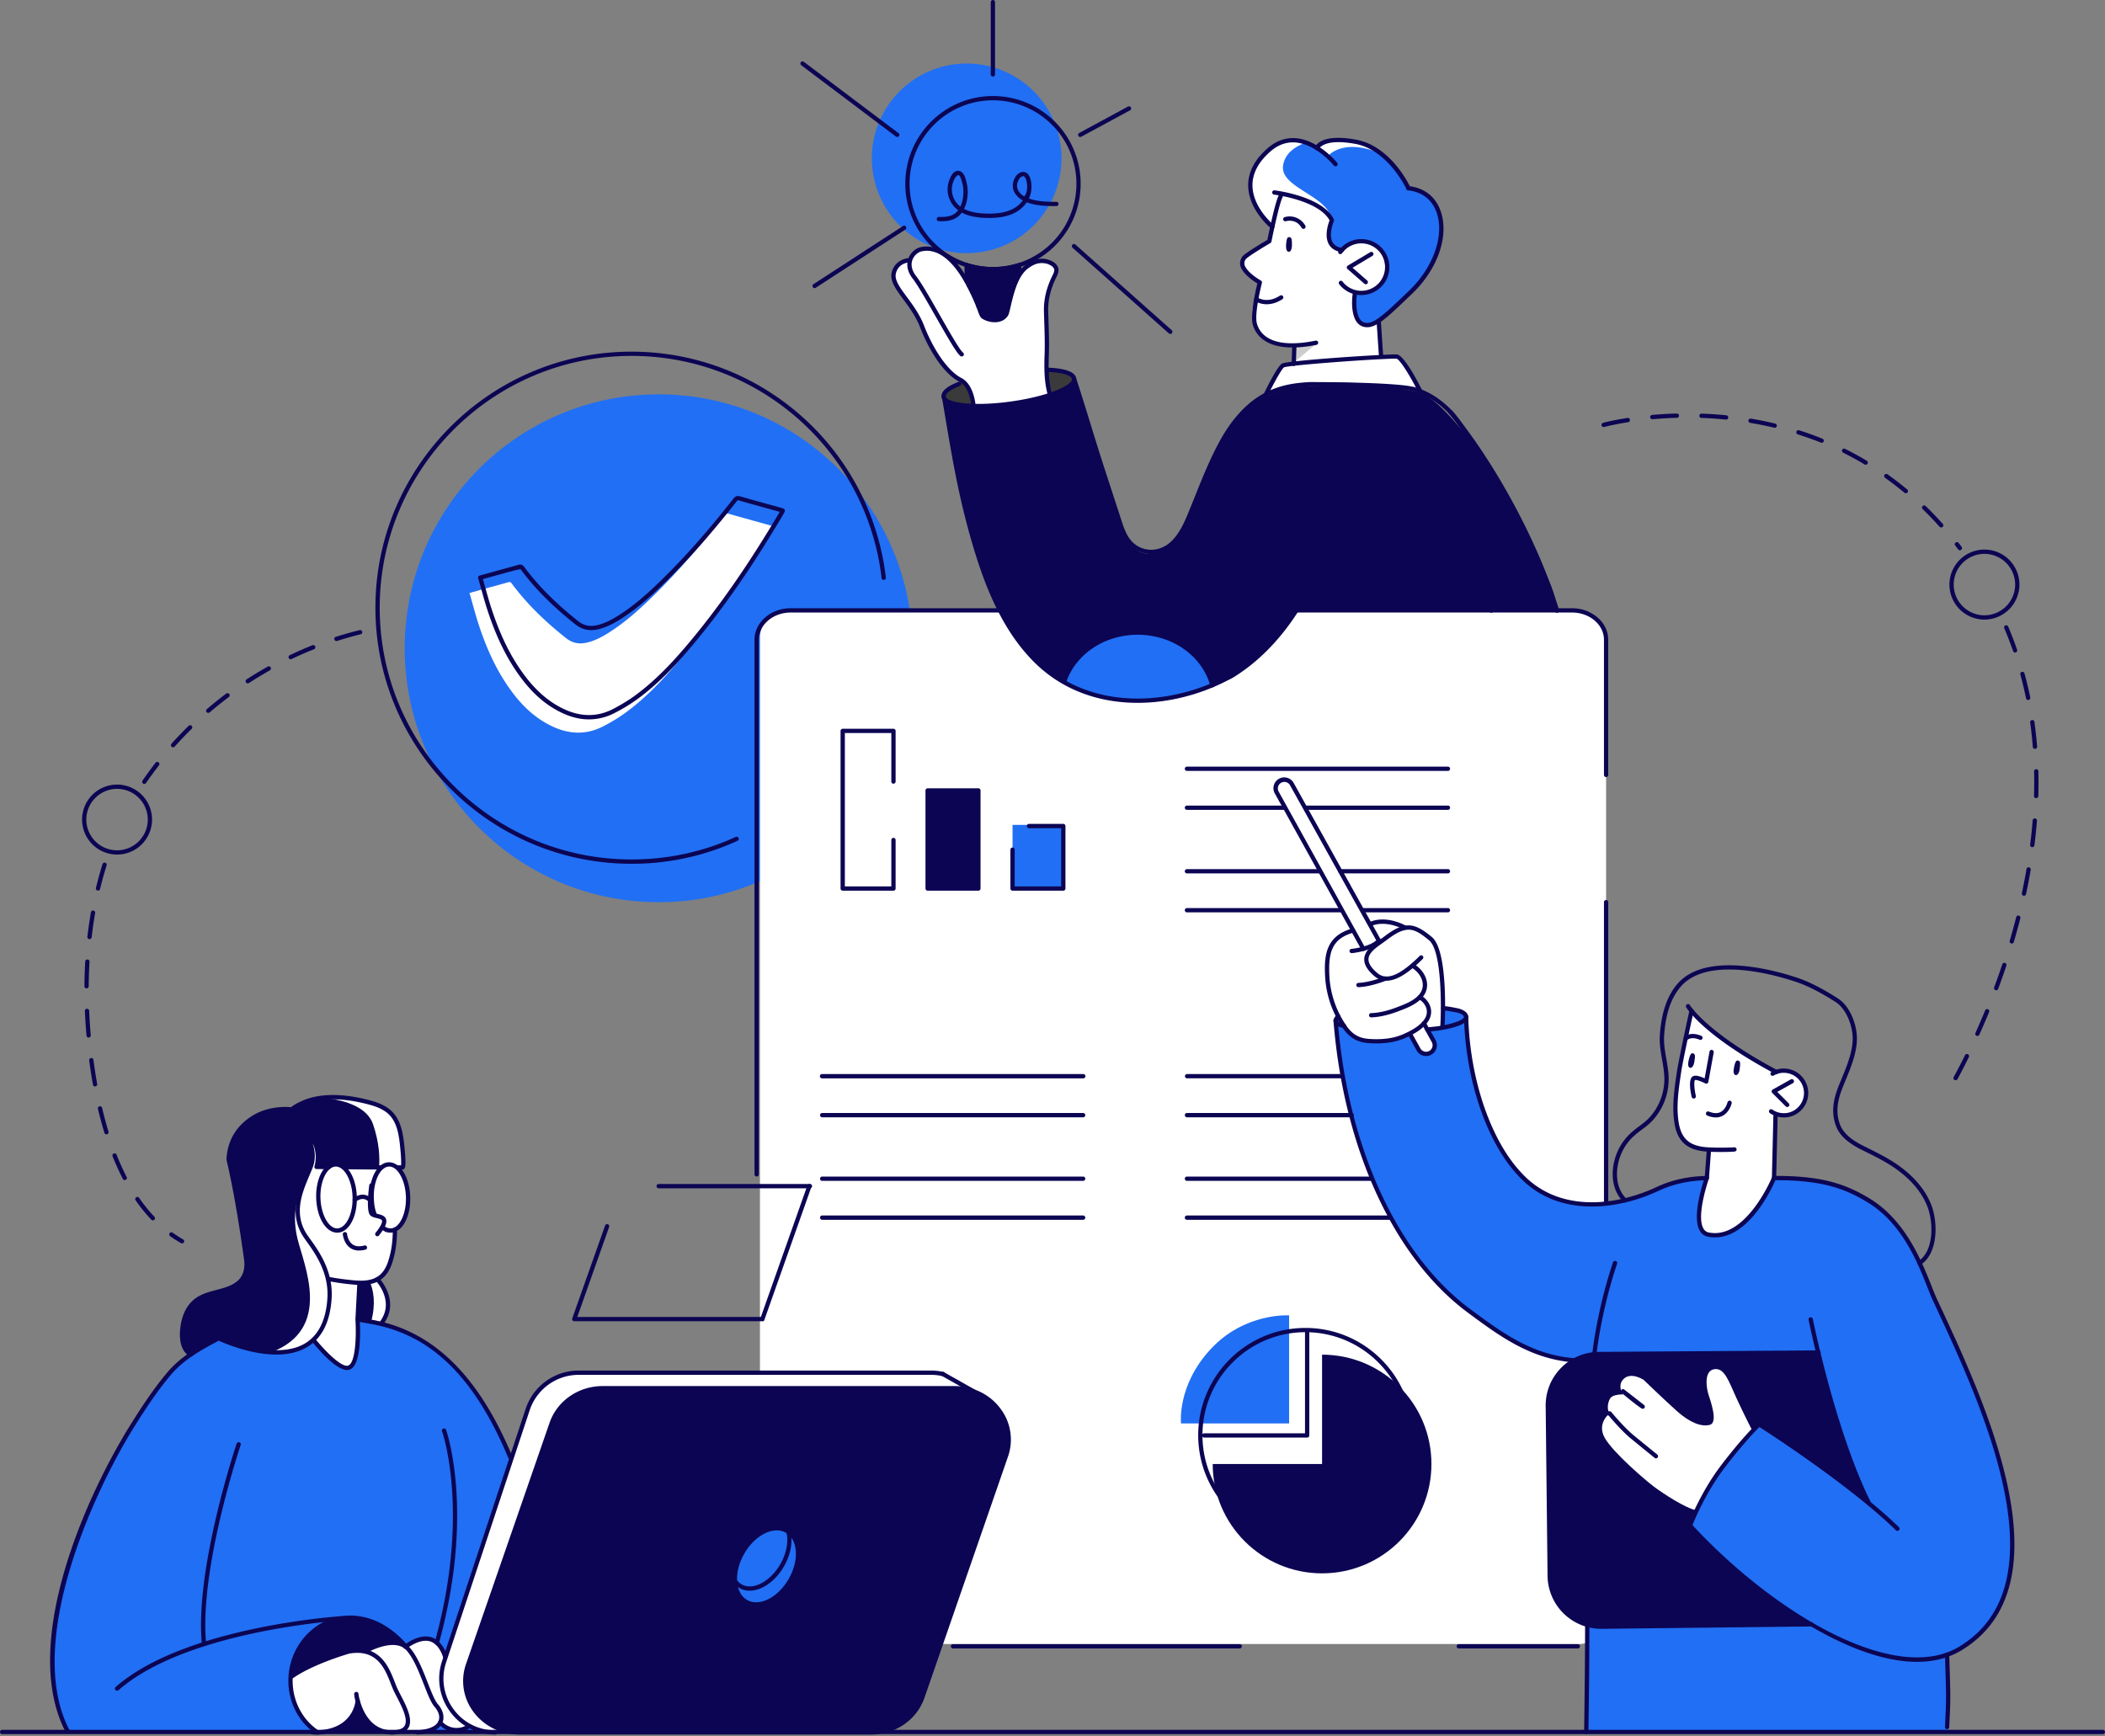 <svg width="200" height="165" fill="none" xmlns="http://www.w3.org/2000/svg"><rect width="100%" height="100%" fill="#808080" stroke="none"/><path d="M62.582 85.73c13.326 0 24.129-10.804 24.129-24.13 0-13.325-10.803-24.128-24.13-24.128-13.325 0-24.128 10.803-24.128 24.128 0 13.326 10.803 24.13 24.129 24.13Z" fill="#216FF4"/><path d="M150.022 156.219h-75.24a2.585 2.585 0 0 1-2.577-2.577V60.578a2.585 2.585 0 0 1 2.578-2.577h75.239a2.585 2.585 0 0 1 2.577 2.577v93.064a2.585 2.585 0 0 1-2.577 2.577Z" fill="#fff"/><path d="M20.787 127.17s-3.304 1.305-5.213 3.964c-1.912 2.659-6.246 8.969-7.595 13.473-1.348 4.505-2.743 6.695-2.847 10.626-.105 3.93.005 7.306 1.272 9.225l39.993.118 2.085-26.128s-2.633-6.003-5.435-8.716c-2.802-2.712-6.378-4.461-9.042-4.356l-13.218 1.794Z" fill="#216FF4"/><path d="M49.326 164.616h33.461c2.206 0 4.163-1.351 4.857-3.355l7.936-22.917c1.096-3.169-1.37-6.435-4.857-6.435H57.262c-2.205 0-4.16 1.351-4.857 3.355l-7.936 22.918c-1.096 3.169 1.37 6.434 4.857 6.434Z" fill="#0C0553"/><path d="M120.871 21.543s-2.447-2.704-2.073-4.555c.375-1.851 2.05-3.36 3.381-3.518 1.33-.158 3.01.65 3.01.65s1.17-1.275 4.102-.502c2.932.772 4.589 4.316 4.589 4.316s3.128.438 3.112 3.472c-.015 3.033-1.914 5.896-4.254 7.69-2.341 1.793-2.05 1.864-2.7 1.767-.65-.094-1.695-.367-1.208-2.985l-1.397-4.076s-2.203-.206-.788-2.985c0 0-2.029-2.42-4.729-2.343l-1.045 3.07Zm29.936 132.848v10.185h34.295l-.102-7.335s4.359-1.598 5.721-6.521c1.364-4.925.033-9.174-.599-11.351-.633-2.178-3.06-8.864-4.462-11.908-1.399-3.044-3.087-7.291-4.038-8.894-.951-1.604-2.878-4.38-6.077-5.499-3.199-1.119-6.919-1.122-6.919-1.122l-6.457-.13s-2.09.143-5.106 1.231c-3.016 1.089-4.839 1.64-7.962 1.102-3.122-.541-5.435-2.968-6.694-5.178-1.259-2.21-2.442-6.501-2.725-8.3-.283-1.8-.393-4.094-.393-4.094s-.764-1.15-5.878-.918c-5.114.232-6.442.966-6.511 1.165-.069.199.471 5.414 1.705 9.988 1.234 4.573 3.829 10.304 6.888 13.799 3.06 3.495 8.191 7.844 14.118 8.65l1.196 25.13Z" fill="#216FF4"/><path d="m172.748 128.523-21.273.164s-3.992.532-4.377 4.813c-.385 4.277.142 16.246.142 16.246s.487 4.306 4.24 4.785l20.557-.219s-3.508-2.154-6.631-4.813c-3.122-2.659-4.841-4.627-4.841-4.627s2.567-6.437 6.613-9.522l10.177 7.324c.002-.002-3.549-9.218-4.607-14.151Zm-47.136.2v10.39h-10.39c0 5.739 4.652 10.391 10.39 10.391 5.739 0 10.391-4.652 10.391-10.391 0-5.738-4.652-10.39-10.391-10.39Z" fill="#0C0553"/><path d="M112.213 135.261h10.269V124.99s-4.217-.285-7.452 3.204c-3.235 3.49-2.817 7.067-2.817 7.067Z" fill="#216FF4"/><path d="M37.525 110.806s.908.969 1.127 2.165c.472 2.572-1.145 4.3-1.145 4.3s.153 4.691-3.278 4.627l-.242 3.72s.377 4.219-.913 4.354c-1.292.135-3.222-2.565-3.222-2.565s1.481-1.963 1.433-3.717c-.049-1.753-.023-3.003-1.545-5.213s-1.672-3.75-1.308-4.619c.365-.869 1.203-2.906 1.239-3.518.036-.609-.382-2.644-.382-2.644s.739.668.836 1.458c.097.791.02 1.678.02 1.678l1.83-.077 5.55.051Zm-9.776 48.362s4.52-2.205 5.504-2.253c.984-.049 1.527-.059 1.527-.059s1.692-1.343 3.765-.38c0 0 1.068-.899 2.144-.749 1.078.15 1.687 1.389 1.687 1.389s-.53 1.877-.435 2.639c.096.762.683 3.311 2.633 4.226 0 0-.783 1.002-2.641-.181 0 0-1.46 1.035-3.528.599 0 0-1.193.37-1.915.108-.721-.263-1.323-.76-1.606-1.145-.283-.385-.902-1.739-.902-1.739s-.125 2.998-3.735 2.871c0 0-1.285-.474-2.08-2.223-.8-1.749-.418-3.103-.418-3.103Zm138.761-23.18s-.838-1.636-1.547-3.181c-.711-1.545-1.109-2.873-2.106-2.7-.994.173-.716 1.825-.535 2.396.181.571.941 2.654.145 2.884-.798.232-1.917-.215-3.095-1.26-1.177-1.045-3.206-3.008-3.206-3.008s-1.14-.754-1.856-.13c-.717.622-.11 1.517-.11 1.517s-.956-.043-1.219.38c-.26.42-.305 1.111-.05 1.412 0 0-1.245.938-.464 2.328.78 1.386 3.816 3.994 4.683 4.647.869.652 3.023 2.062 4.022 2.236 0 0 1.114-2.353 2.369-4.107 1.251-1.759 2.969-3.414 2.969-3.414Zm-29.462-38.405s.253-4.288-.204-5.998c-.458-1.708-.961-2.863-2.406-3.258-1.445-.395-2.817-.704-2.817-.704h-1.588l.981 1.767-1.476.77-.986-1.747s-1.999.52-2.279 2.024c-.281 1.505-.197 4.26.629 5.92.826 1.657 1.573 2.69 3.378 2.587 1.805-.102 2.73-.275 3.809-.775 1.078-.502 1.213-.887 1.213-.887l.306.548 1.44-.247Zm23.67-1.524-1.175 5.682s-.568 2.947-.329 4.298c.24 1.349.39 3.199 3.243 3.225l-.291 2.552s-2.001 5.376.457 5.455c2.457.076 3.556-1.7 4.402-2.832.847-1.132 1.599-2.493 1.599-2.493l.14-6.088s2.74.655 2.832-1.858c.092-2.514-2.83-2.134-2.83-2.134s-3.286-1.808-4.787-2.983c-1.502-1.178-3.261-2.824-3.261-2.824Z" fill="#fff"/><path d="M70.72 147.623c-1.02 1.764-.903 3.739.257 4.41 1.162.67 2.929-.217 3.948-1.981 1.02-1.767.905-3.74-.257-4.41-1.163-.671-2.93.216-3.949 1.981Z" fill="#216FF4"/><path d="M44.61 56.347c.843-.235 1.62-.45 2.396-.663.433-.12.87-.237 1.3-.36.128-.035.21-.02.298.1 1.471 1.99 3.243 3.68 5.18 5.213.617.49 1.275.596 2.01.418.744-.18 1.412-.533 2.051-.938 1.576-.997 2.95-2.24 4.273-3.541 2.417-2.376 4.617-4.946 6.707-7.61.123-.158.224-.198.423-.142 1.298.372 2.6.726 3.9 1.088.067.018.128.044.207.069-.033.066-.056.13-.09.186-2.53 4.296-5.284 8.44-8.478 12.28-1.611 1.937-3.32 3.79-5.366 5.285a16.25 16.25 0 0 1-2.083 1.272c-1.565.818-3.156.795-4.76.066-1.575-.716-2.804-1.838-3.836-3.197-1.489-1.958-2.486-4.165-3.248-6.485-.326-.99-.584-2.001-.884-3.041Z" fill="#fff"/><path d="M20.787 127.17s5.154 2.384 7.829.816c2.671-1.568 2.819-3.906 2.707-5.68-.112-1.774-1.647-4.109-2.317-5.035-.674-.925-.809-1.991-.574-3.411.235-1.419 1.162-2.375 1.239-3.518.076-1.142-.645-3.018-.645-3.018s1.099.931 1.12 2.029c.02 1.099 0 1.479 0 1.479l1.047.099s.326-.369.61-.395c.282-.025.973.528.973.528l3.342-.133s.65-.415 1.03-.27c.38.145.61.27.61.27l.468.008s.117-2.593-.326-3.798c-.444-1.206-.885-2.127-3.222-2.494-2.338-.367-4.691-.642-6.868.696 0 0-5.695-.41-6.083 4.602 0 0 1.13 6.398 1.413 8.198.283 1.8.696 3.505-1.079 4.112-1.776.607-3.93.831-4.484 2.858-.553 2.027-.319 2.893.515 3.577l2.695-1.52Zm13.443-5.272-.228 3.477 2.116.403s.905-.612.747-1.94c-.156-1.325-.851-2.281-.851-2.281s-1.413.604-1.785.341Zm67.779-86.032s3.352 10.885 3.574 11.566c.222.68 1.065 5.39 3.74 5.178 2.671-.215 3.487-3.05 3.839-3.921.354-.872 2.383-6.047 3.923-8.186 1.54-2.139 3.918-3.584 6.417-3.76 2.498-.176 10.217-.375 12.244.997 2.026 1.371 5.687 5.883 8.456 11.581 2.768 5.698 3.464 6.233 3.683 8.545l-6.187.16-18.39-.096s-2.264 3.487-4.78 5.448c0 0-1.986 1.226-3.09 1.766-1.104.54-4.265 1.67-7.426 1.568-3.161-.102-7.627-1.014-10.465-4.805-2.837-3.791-3.849-6.322-4.52-8.53-.67-2.21-1.883-6.85-2.398-9.807-.515-2.955-1.02-5.795-1.02-5.795s.903-1.733 5.784-2.46c4.882-.729 6.616.551 6.616.551Z" fill="#0C0553"/><path d="m133.997 98.21.918 1.734s.79.288 1.119 0c.326-.288.212-.905.212-.905l-.944-1.754c0-.002-.759.852-1.305.925Zm-11.01-63.64v-1.682s-2.889-.339-3.478-1.422c-.588-1.084-.576-2.09-.384-2.62.193-.531.41-2.073.41-2.073s-1.683-1.189-1.496-1.844c.186-.655 2.562-2.23 2.562-2.23l.994-4.283s3.877.533 4.866 2.544c0 0-.981 2.67.826 2.827 0 0 .872-1.19 2.292-.815 1.417.372 1.958 1.108 2.073 2.534.114 1.425-1.26 2.482-2.968 2.358 0 0-.405 2.753.559 2.89.963.136 1.575-.346 1.575-.346l.316 3.446-8.147.717Zm-23.239 2.902s-.393-2.157-.263-4.875c.133-2.717-.168-3.148.117-4.356.286-1.209 1.408-2.868.355-3.128-1.053-.263-2.425-.148-2.978.923-.553 1.068-1.025 3.576-1.366 3.913-.342.336-1.06.645-1.53.479-.469-.166-.805-.538-1.093-1.231-.288-.691-1.056-2.797-2.065-3.804-1.01-1.007-2.313-2.034-3.373-1.703-1.06.332-1.094 1.219-1.094 1.219s-1.578 0-1.552 1.56c0 0 .143.607.933 1.703.793 1.096 1.346 1.889 1.78 2.904.43 1.014 1.16 3.138 2.436 4.132 1.277.994 2.302 1.573 2.453 3.25 0 0 .867.156 3.36-.097 2.495-.252 3.88-.89 3.88-.89Z" fill="#fff"/><path d="m99.503 35.205.387 2.266s2.43-.884 2.32-1.501c-.112-.617-2.707-.765-2.707-.765Zm-8.081 1.133s1.058 1.236 1.037 2.118c0 0-2.623.008-2.799-.57-.178-.58 1.762-1.548 1.762-1.548Z" fill="#3A3A3A"/><path d="m120.379 37.173 1.54-2.572s9.21-1.032 10.844-.83l2.06 3.04s-7.115-.624-9.195-.45c-2.078.17-5.249.813-5.249.813Z" fill="#fff"/><path d="m125.082 32.644-2.1 1.774v-1.53l2.1-.244Z" fill="#CCC"/><path d="m27.604 159.169 4.507-2.052s2.12-.571 2.669-.258c0 0 1.641-1.06 3.464-.563 0 0-.584-.918-1.644-1.535-1.06-.617-3.085-1.331-4.395-.963-1.31.362-4.117 1.511-4.601 5.371Zm4.06 5.406h4.548s-1.85-1.298-2.159-2.743c.003 0-1.366 2.422-2.389 2.743Z" fill="#0C0553"/><path d="m91.743 131.84-2.391-1.402H55.778s-3.913-.638-5.644 3.505L42.3 157.585s-2.223 6.513 5.333 7.036l.051-.225s-3.212-1.445-3.431-4.038c-.22-2.59 2.426-8.603 2.426-8.603l6.04-17.32s2.133-2.534 4.112-2.526l34.912-.069Z" fill="#fff"/><path d="M100.857 15.046a9.009 9.009 0 0 1-9.01 9.01 9.008 9.008 0 0 1-9.009-9.01 9.008 9.008 0 0 1 9.01-9.009 9.009 9.009 0 0 1 9.009 9.01Z" fill="#216FF4"/><path d="M91.847 25.334v1.12s.543 1.078.803 2.003c.263.926.513 1.948 1.958 1.91 1.446-.038 1.37-3.312 2.216-4.186l-.005-.987s-.727.418-2.287.385a17.723 17.723 0 0 1-2.685-.245Z" fill="#0C0553"/><path d="M101.027 78.382h-4.823v6.115h4.823v-6.115Z" fill="#216FF4"/><path d="M92.928 75.111h-4.792v9.31h4.792v-9.31Z" fill="#0C0553"/><path d="M36.118 110.931s.65-.416 1.027-.27c.38.145.61.27.61.27l.469.007s.117-2.592-.327-3.798c-.443-1.206-.884-2.126-3.222-2.493-1.19-.186-2.386-.349-3.559-.288 1.787.239 3.776.869 4.326 2.47.607 1.762.648 3.197.571 4.104l.105-.002Zm-4.798 11.375c-.112-1.774-1.647-4.109-2.317-5.035-.673-.925-.808-1.991-.574-3.411.044-.257.113-.497.192-.726-.006 0-1.046 1.756-.357 4.571.627 2.567 3.37 8.565-2.504 10.798 1.038.069 2.055-.046 2.853-.515 2.674-1.57 2.82-3.908 2.707-5.682Zm4.696-.749s-.418.178-.859.298c.314.737.576 1.996.102 3.76l.862.163s.905-.612.746-1.94c-.157-1.325-.85-2.281-.85-2.281Zm85.887-105.803c.158-1.16 1.117-1.787 1.933-2.115-.52-.136-1.117-.232-1.657-.169-1.331.158-3.006 1.667-3.381 3.518-.374 1.851 2.073 4.556 2.073 4.556l1.045-3.067c2.172-.061 3.911 1.494 4.505 2.1-.528-2.029-4.793-2.804-4.518-4.823Zm7.388-2.134c-2.932-.772-4.102.503-4.102.503l1.005.683s1.422-1.761 5.027-.201c-.564-.434-1.209-.793-1.93-.984Z" fill="#fff"/><path d="M101.124 64.84s1.629-4.999 7.034-4.652c5.404.347 6.618 4.26 6.946 4.8 0 0-2.911 1.76-7.227 1.614-4.318-.15-6.753-1.761-6.753-1.761Z" fill="#216FF4"/><path d="M84.89 84.635h-4.823a.205.205 0 0 1-.204-.204V69.453c0-.112.092-.204.204-.204h4.823c.113 0 .204.092.204.204v4.813a.205.205 0 0 1-.204.204.204.204 0 0 1-.204-.204v-4.61h-4.415V84.23h4.415v-4.41a.204.204 0 0 1 .408 0v4.614c0 .11-.091.201-.204.201Zm8.069 0h-4.823a.205.205 0 0 1-.204-.204v-9.32c0-.112.091-.204.204-.204h4.823c.112 0 .204.092.204.204v9.32a.204.204 0 0 1-.204.204Zm-4.62-.408h4.416v-8.914H88.34v8.914Zm12.688.408h-4.823a.205.205 0 0 1-.204-.204V80.74c0-.112.092-.204.204-.204.112 0 .204.092.204.204v3.487h4.415v-5.53h-3.056a.204.204 0 0 1-.204-.203c0-.112.091-.204.204-.204h3.26c.112 0 .204.092.204.204v5.935a.205.205 0 0 1-.204.206Zm36.544-11.38h-24.797a.205.205 0 0 1-.204-.203c0-.113.092-.204.204-.204h24.797c.112 0 .204.091.204.204a.205.205 0 0 1-.204.203Zm0 9.739h-10.223a.204.204 0 0 1 0-.408h10.223c.112 0 .204.092.204.204a.205.205 0 0 1-.204.204Zm-12.201 0h-12.596a.205.205 0 0 1-.204-.204c0-.112.092-.204.204-.204h12.596c.112 0 .204.092.204.204a.205.205 0 0 1-.204.204Zm12.201 3.701h-8.035a.205.205 0 0 1-.204-.204c0-.112.092-.204.204-.204h8.035c.112 0 .204.092.204.204a.203.203 0 0 1-.204.204Zm-10.223 0h-14.574a.205.205 0 0 1-.204-.204c0-.112.092-.204.204-.204h14.574a.204.204 0 0 1 0 .408Zm10.223-9.74h-13.473a.205.205 0 0 1-.204-.204c0-.112.092-.204.204-.204h13.473c.112 0 .204.092.204.204a.205.205 0 0 1-.204.204Zm-15.63 0h-9.167a.205.205 0 0 1-.204-.204c0-.112.092-.204.204-.204h9.167a.204.204 0 0 1 0 .408Zm-19.03 25.512H78.117a.204.204 0 1 1 0-.407h24.794a.204.204 0 1 1 0 .407Zm0 9.742H78.117a.205.205 0 0 1-.204-.204c0-.112.092-.204.204-.204h24.794c.112 0 .204.092.204.204a.205.205 0 0 1-.204.204Zm0 3.699H78.117a.205.205 0 0 1-.204-.204c0-.112.092-.204.204-.204h24.794a.204.204 0 0 1 0 .408Zm0-9.738H78.117a.204.204 0 0 1 0-.408h24.794a.204.204 0 0 1 0 .408Zm24.437-3.703h-14.574a.204.204 0 0 1 0-.407h14.574a.204.204 0 1 1 0 .407Zm2.93 9.742h-17.504a.205.205 0 0 1-.204-.204c0-.112.092-.204.204-.204h17.504a.204.204 0 0 1 0 .408Zm1.769 3.699h-19.273a.205.205 0 0 1-.204-.204c0-.112.092-.204.204-.204h19.273c.112 0 .204.092.204.204a.203.203 0 0 1-.204.204Zm-3.623-9.738h-15.647a.204.204 0 0 1 0-.408h15.647a.204.204 0 0 1 0 .408ZM185 164.313a.206.206 0 0 1-.204-.214l.013-.268c.117-2.458.117-2.458-.003-6.179l-.012-.406a.202.202 0 0 1 .196-.209c.094-.018.206.087.209.196l.013.406c.119 3.737.119 3.737 0 6.212l-.013.268a.198.198 0 0 1-.199.194Zm-7.408-21.231a.204.204 0 0 1-.181-.109c-3.375-6.702-5.55-17.45-5.573-17.557a.204.204 0 0 1 .161-.24c.109-.012.216.051.239.161.023.107 2.188 10.801 5.535 17.452a.202.202 0 0 1-.089.273.239.239 0 0 1-.092.02Zm-26.88 21.698c-.124-.008-.203-.092-.203-.207 0-.046.084-4.716.094-10.182a.204.204 0 0 1 .408 0 668.334 668.334 0 0 1-.095 10.19.203.203 0 0 1-.204.199Zm.768-35.892c-.135-.015-.214-.114-.202-.229.411-3.38 1.293-6.715 1.981-8.711a.205.205 0 0 1 .26-.125.205.205 0 0 1 .125.26c-.683 1.976-1.555 5.277-1.963 8.627a.2.2 0 0 1-.201.178Zm12.063-19.423c-.408 0-.808-.008-1.132-.023-.729-.031-1.292-.145-1.764-.365-.816-.377-1.313-1.081-1.517-2.146-.308-1.614-.071-3.256.158-4.841l.033-.225c.14-.968 1.158-5.763 1.214-5.888a.204.204 0 0 1 .267-.105.204.204 0 0 1 .105.268c-.031.14-1.025 4.675-1.183 5.779l-.033.224c-.224 1.555-.459 3.161-.161 4.706.179.928.599 1.535 1.288 1.854.423.196.935.3 1.611.328.665.028 1.652.036 2.353-.012.12 0 .209.081.217.188a.206.206 0 0 1-.189.217c-.372.033-.826.041-1.267.041Z" fill="#0C0553"/><path d="M168.766 102.07a.225.225 0 0 1-.096-.023c-6.832-3.646-8.398-6.223-8.461-6.33a.206.206 0 0 1 .071-.278.196.196 0 0 1 .278.071c.015.028 1.596 2.6 8.303 6.18a.205.205 0 0 1 .084.275.207.207 0 0 1-.179.105Zm-3.604-1.285c-.158-.046-.276.01-.395.584-.135.64.017.777.163.79.145.013.316-.168.369-.632.054-.464.072-.683-.137-.742Zm-4.283-.686c-.155-.051-.275 0-.415.571-.156.635-.008.778.137.796.145.017.324-.158.39-.62.069-.461.092-.681-.112-.747Zm-.701-1.238a.21.21 0 0 1-.171-.092.208.208 0 0 1 .056-.283c.281-.183.747-.398 1.578-.061a.2.2 0 0 1 .112.263.198.198 0 0 1-.262.112c-.64-.258-.969-.135-1.203.023a.166.166 0 0 1-.11.038Z" fill="#0C0553"/><path d="M169.485 106.184c-.051 0-.102-.003-.155-.005a2.331 2.331 0 0 1-1.17-.408.204.204 0 0 1-.051-.283.207.207 0 0 1 .283-.051c.285.199.622.316.966.336a1.864 1.864 0 0 0 1.389-.471c.385-.339.615-.806.648-1.318a1.901 1.901 0 0 0-.472-1.387 1.9 1.9 0 0 0-1.315-.65 1.85 1.85 0 0 0-1.091.257.206.206 0 0 1-.278-.073.204.204 0 0 1 .074-.278 2.24 2.24 0 0 1 1.323-.311 2.326 2.326 0 0 1 1.382 4.066 2.323 2.323 0 0 1-1.533.576Z" fill="#0C0553"/><path d="M169.809 105.19a.217.217 0 0 1-.145-.059l-1.28-1.277a.2.2 0 0 1-.056-.173.21.21 0 0 1 .102-.151l1.716-.961a.208.208 0 0 1 .278.079.203.203 0 0 1-.08.278l-1.481.829 1.089 1.086a.205.205 0 0 1 0 .288.191.191 0 0 1-.143.061Zm-6.863 12.392c-.214 0-.433-.02-.655-.064a1.127 1.127 0 0 1-.798-.581c-.777-1.356.352-4.678.474-5.035l.199-2.659c.008-.112.107-.176.22-.188a.202.202 0 0 1 .188.219l-.201 2.687c-.023.087-1.237 3.533-.528 4.775a.73.73 0 0 0 .523.382c3.523.676 5.975-5.2 6.001-5.262a.199.199 0 0 1 .265-.109c.104.041.155.16.109.265-.099.237-2.322 5.57-5.797 5.57Zm.074-11.399a2.16 2.16 0 0 1-.813-.181.206.206 0 0 1-.109-.268.209.209 0 0 1 .267-.11c.436.181.808.199 1.112.044.502-.26.655-.913.657-.921a.206.206 0 0 1 .243-.153.202.202 0 0 1 .153.243c-.008.033-.197.843-.867 1.19a1.321 1.321 0 0 1-.643.156Z" fill="#0C0553"/><path d="M182.377 120.221a.194.194 0 0 1-.168-.091.206.206 0 0 1 .056-.283c1.519-.997 1.45-3.763.823-5.293-.507-1.233-1.435-2.36-2.756-3.344-.963-.714-2.003-1.234-3.105-1.78l-.351-.176c-.819-.407-1.956-1.078-2.399-2.177-.592-1.458-.209-2.814.242-3.951.084-.209.173-.423.263-.64.517-1.252 1.101-2.669 1.04-3.99-.056-1.152-.63-2.648-1.624-3.285-1.318-.844-2.539-1.479-3.533-1.833-.849-.301-8.388-2.884-11.187.39-.92 1.078-1.432 2.6-1.567 4.652-.046.732.081 1.474.209 2.19.124.709.252 1.445.216 2.19a5.817 5.817 0 0 1-1.519 3.671c-.316.344-.688.622-1.045.889a8.606 8.606 0 0 0-.865.709 4.958 4.958 0 0 0-1.208 1.922c-.408 1.201-.454 2.86.635 3.921a.203.203 0 0 1 .002.288.205.205 0 0 1-.288.003c-1.223-1.193-1.18-3.026-.734-4.344a5.367 5.367 0 0 1 1.308-2.081c.283-.277.599-.517.905-.746.359-.268.698-.523.989-.839a5.418 5.418 0 0 0 1.412-3.416c.034-.701-.086-1.379-.211-2.098-.13-.74-.263-1.507-.214-2.287.14-2.144.685-3.745 1.664-4.892 2.973-3.482 10.753-.823 11.633-.507 1.022.364 2.271 1.014 3.612 1.873 1.162.745 1.754 2.392 1.812 3.608.067 1.412-.537 2.873-1.068 4.165-.091.217-.178.428-.26.637-.423 1.061-.782 2.325-.247 3.646.395.971 1.448 1.588 2.205 1.968l.352.173c1.068.533 2.174 1.081 3.166 1.82 1.382 1.03 2.353 2.211 2.888 3.518.681 1.657.724 4.671-.973 5.785a.182.182 0 0 1-.11.035Z" fill="#0C0553"/><path d="M168.555 112.136a.205.205 0 0 1-.204-.209l.14-5.896a.204.204 0 0 1 .204-.199c.092-.002.207.094.204.209l-.14 5.897a.204.204 0 0 1-.204.198Z" fill="#0C0553"/><path d="M182.14 157.914c-7.125.003-16.56-7.212-21.722-12.807a.203.203 0 0 1-.041-.209c.01-.031 1.142-2.993 3.059-5.54 2.019-2.682 3.546-4.148 3.561-4.163a.2.2 0 0 1 .25-.023c.087.054 8.568 5.453 13.172 9.947a.202.202 0 0 1 .003.288.202.202 0 0 1-.288.003c-4.25-4.155-11.857-9.096-12.969-9.812-.384.387-1.718 1.764-3.403 4.002-1.67 2.215-2.733 4.755-2.957 5.323 7.765 8.372 19.252 15.247 25.358 11.538 9.975-6.052 2.049-23.073-2.208-32.218l-.286-.617c-.163-.351-.336-.787-.537-1.292-.962-2.424-2.415-6.09-5.683-8.081-2.134-1.3-4.323-2.106-8.647-2.106a.205.205 0 0 1-.204-.204c0-.112.092-.204.204-.204 4.421 0 6.666.826 8.859 2.162 3.385 2.065 4.928 5.955 5.85 8.28.199.502.37.933.528 1.275l.288.617c4.311 9.259 12.333 26.494 2.05 32.737-1.262.765-2.697 1.104-4.237 1.104Zm-30.887-43.266c-2.422 0-4.821-.729-6.715-2.628-1.31-1.318-2.394-3.003-3.309-5.152-1.285-3.021-2.044-6.654-2.133-10.225-.003-.115.096-.202.203-.21.11 0 .202.087.204.2.09 3.52.837 7.099 2.104 10.077.894 2.1 1.947 3.745 3.222 5.022 3.485 3.502 8.8 2.84 12.603 1.047 1.408-.66 2.998-1.009 4.734-1.037.097-.013.204.087.207.199a.202.202 0 0 1-.199.206c-1.677.028-3.215.365-4.568 1-1.887.884-4.128 1.501-6.353 1.501Zm-1.642 14.816c-4.17-.306-7.077-2.46-10.154-4.739-7.03-5.208-11.798-15.579-12.761-27.736a.204.204 0 0 1 .186-.22c.122 0 .211.082.219.187.951 12.045 5.659 22.303 12.596 27.445 3.029 2.243 5.889 4.362 9.927 4.66a.205.205 0 0 1 .189.219.2.2 0 0 1-.202.184Zm11.316-25.076a.204.204 0 0 1-.198-.156c-.11-.479-.327-1.619.073-1.93.248-.191.763-.018 1.16.166l.462-2.537c.018-.11.112-.19.237-.163.11.02.183.125.163.237l-.51 2.802a.201.201 0 0 1-.109.145.196.196 0 0 1-.184-.002c-.4-.209-.854-.365-.976-.321-.113.089-.077.825.081 1.509a.203.203 0 0 1-.15.244c-.021.003-.033.006-.049.006Zm-23.879-6.601c-.125-.007-.209-.102-.204-.214.115-1.952.146-7.232-1.068-8.226-1.448-1.19-2.123-1.476-4.033-.015a14.63 14.63 0 0 1-.405.293c-.604.425-1.287.907-1.315 1.504-.018.397.262.846.836 1.328.884.754 2.128.252 4.028-1.621a.2.2 0 0 1 .288.002.202.202 0 0 1-.003.288c-1.292 1.275-3.171 2.83-4.573 1.642-.683-.576-1.005-1.12-.979-1.657.036-.798.841-1.367 1.489-1.82.137-.1.272-.194.39-.283 1.998-1.532 2.883-1.339 4.537.023 1.619 1.328 1.232 8.27 1.216 8.563a.204.204 0 0 1-.204.193Z" fill="#0C0553"/><path d="M152.125 154.776a5.095 5.095 0 0 1-5.089-5.03l-.178-16.145a5.055 5.055 0 0 1 1.453-3.609 5.04 5.04 0 0 1 3.577-1.532l20.896-.141c.115 0 .204.09.204.202a.201.201 0 0 1-.201.204l-20.897.14a4.64 4.64 0 0 0-3.288 1.41 4.65 4.65 0 0 0-1.339 3.321l.179 16.145a4.685 4.685 0 0 0 4.68 4.627l19.984-.222a.202.202 0 1 1 .002.405l-19.932.225h-.051Z" fill="#0C0553"/><path d="M156.079 133.867a.195.195 0 0 1-.109-.033c-.507-.321-1.494-1.139-1.897-1.476a.202.202 0 0 1-.028-.283.206.206 0 0 1 .283-.033l1.874 1.461a.204.204 0 0 1 .041.278.19.19 0 0 1-.164.086Zm1.259 4.711a.191.191 0 0 1-.127-.046s-1.058-.854-2.241-1.823c-.854-.698-1.838-1.853-2.121-2.192-.066-.005-.128-.033-.161-.087-.058-.094-.061-.206.036-.265a.635.635 0 0 1 .092-.048c.076-.033.209-.023.267.046.013.015 1.186 1.445 2.142 2.23 1.18.969 2.236 1.823 2.236 1.823a.206.206 0 0 1 .03.286.183.183 0 0 1-.153.076Zm-29.656-40.905c-.66-.097-.981-.332-.984-.699 0-.201.194-.438.311-.545a.208.208 0 0 1 .289.007.206.206 0 0 1-.008.288.726.726 0 0 0-.184.258c.003.17.38.255.607.288.11.018.189.12.171.232a.205.205 0 0 1-.202.17Zm7.926.361a.206.206 0 0 1-.204-.18.203.203 0 0 1 .181-.225l1.043-.112c2.021-.319 2.47-.75 2.467-.877-.005-.14-.203-.286-.563-.405-.415-.085-1.206-.22-1.389-.22-.118 0-.209-.086-.212-.193a.201.201 0 0 1 .194-.212c.342-.023 1.392.209 1.514.234.227.077.847.286.862.788.015.561-.933.994-2.82 1.293l-1.053.114c-.005-.005-.012-.005-.02-.005Zm-11.415 38.571h-9.777a.205.205 0 0 1-.204-.204c0-.112.092-.204.204-.204h9.575v-9.575c0-.112.092-.204.204-.204.112 0 .204.092.204.204v9.779a.208.208 0 0 1-.206.204Zm-106.068-7.692a.182.182 0 0 1-.102-.028c-.739-.428-1.055-1.402-.887-2.743.169-1.336.701-2.299 1.583-2.87.194-.125.41-.235.648-.332.382-.155.795-.262 1.193-.367.775-.204 1.509-.395 2.067-.91.467-.431.673-1.139.564-1.942-.834-6.185-1.668-9.496-1.678-9.527.09-1.754.864-3.102 2.3-4.069 1.583-1.065 3.405-.958 3.831-.915.309-.237.684-.443 1.168-.65 2.197-.93 4.989-.38 6.455.031.609.168 1.486.471 2.08 1.132.74.815.945 1.958 1.06 3.072.214 2.026.08 2.177-.002 2.266a.29.29 0 0 1-.184.081l-.471-.007.007-.406.347.006c.02-.156.036-.602-.094-1.838-.113-1.102-.301-2.17-.964-2.899-.525-.581-1.33-.854-1.89-1.01-1.414-.395-4.1-.93-6.189-.048-.487.204-.846.408-1.137.642a.191.191 0 0 1-.155.044c-.018-.003-2.001-.258-3.638.841-1.315.885-2.03 2.116-2.123 3.661.086.352.884 3.65 1.677 9.542.127.935-.125 1.771-.69 2.294-.633.586-1.451.798-2.242 1.004-.405.108-.785.207-1.144.352-.215.087-.41.186-.582.296-.777.5-1.249 1.366-1.4 2.577-.083.676-.106 1.877.69 2.341.096.056.13.181.073.277a.188.188 0 0 1-.17.102Z" fill="#0C0553"/><path d="M36.118 111.135c-1.38-.007-3.52-.03-3.52-.03l.005-.406s2.138.023 3.515.031a.2.2 0 0 1 .201.204.202.202 0 0 1-.201.201Zm-9.86 17.58c-2.687 0-5.405-1.287-5.56-1.364a.2.2 0 0 1-.095-.272.203.203 0 0 1 .27-.095c.051.023 5.112 2.422 8.084.686 1.293-.76 2.017-2.213 2.15-4.318.15-2.415-1.166-4.255-1.953-5.354-.1-.14-.192-.268-.27-.385-1.502-2.197-.544-4.456.157-6.105.105-.25.207-.49.296-.714.61-1.571-.642-3.335-.658-3.355a.205.205 0 0 1 .02-.263.207.207 0 0 1 .263-.023c1.614 1.153 1.486 2.879 1.37 3.531l.902.008a.2.2 0 0 1 .201.204.202.202 0 0 1-.204.201l-1.157-.01a.206.206 0 0 1-.163-.082.207.207 0 0 1-.031-.181c.02-.061.331-1.121-.168-2.182.211.671.313 1.494 0 2.297-.09.23-.192.469-.299.724-.7 1.649-1.572 3.699-.196 5.716l.265.374c.819 1.142 2.188 3.057 2.027 5.619-.14 2.248-.93 3.811-2.348 4.642-.867.515-1.884.701-2.904.701Zm-15.135 31.942a.204.204 0 0 1-.153-.069.205.205 0 0 1 .02-.288c6.608-5.777 21.363-6.723 21.508-6.73a.21.21 0 0 1 .217.191.201.201 0 0 1-.191.214c-.148.008-14.766.946-21.266 6.631a.213.213 0 0 1-.135.051Z" fill="#0C0553"/><path d="M6.401 164.659a.205.205 0 0 1-.18-.109c-4.317-8.342 1.883-22.309 6.227-29.248 1.038-1.655 2.18-3.401 3.515-4.969 1.242-1.453 2.945-2.414 4.727-3.344a.198.198 0 0 1 .275.086c.051.1.013.222-.087.273-1.748.915-3.413 1.853-4.606 3.253-1.318 1.545-2.45 3.278-3.48 4.918-4.002 6.393-10.45 20.649-6.212 28.844.05.1.012.225-.087.276a.19.19 0 0 1-.092.02Zm42.076-26.007a.203.203 0 0 1-.189-.125l-.221-.525c-3.108-7.178-7.06-11.03-12.436-12.121-.423-.087-1.693-.309-1.693-.309l.07-.4s1.279.222 1.705.308c5.442 1.107 9.605 5.15 12.728 12.362.077.173.15.352.225.527a.204.204 0 0 1-.19.283Zm-14.199-16.55c-.22 0-.421-.013-.592-.028a23.386 23.386 0 0 1-2.378-.321.207.207 0 0 1-.161-.24c.023-.112.13-.173.24-.158.688.14 1.667.257 2.332.314.678.058 1.198.017 1.642-.123.724-.227 1.219-.775 1.514-1.672.35-1.068.434-1.989.449-3.041a.204.204 0 0 1 .408.007c-.018 1.091-.105 2.045-.47 3.164-.338 1.032-.92 1.665-1.776 1.935a4.134 4.134 0 0 1-1.208.163Z" fill="#0C0553"/><path d="M32.982 130.183c-1.129 0-2.975-2.246-3.357-2.728a.203.203 0 1 1 .319-.252c.95 1.196 2.56 2.797 3.148 2.554.688-.267.78-2.824.676-4.372l.18-3.446c.008-.112.082-.191.215-.194a.201.201 0 0 1 .19.214l-.18 3.424c.048.696.23 4.303-.936 4.754a.679.679 0 0 1-.255.046Zm3.338-4.359a.218.218 0 0 1-.118-.036.204.204 0 0 1-.048-.283c1.35-1.907-.431-3.788-.45-3.806a.202.202 0 0 1 .006-.288.203.203 0 0 1 .288.005c.02.021 2.032 2.144.49 4.324a.215.215 0 0 1-.169.084Zm-16.935 30.599a.2.2 0 0 1-.202-.183c-.703-7.136 3.258-18.941 3.3-19.061a.209.209 0 0 1 .257-.127c.107.035.163.15.127.257-.04.117-3.974 11.841-3.278 18.89a.206.206 0 0 1-.181.224h-.023Zm14.729-37.594a1.44 1.44 0 0 1-.833-.244c-.622-.429-.706-1.26-.71-1.293a.206.206 0 0 1 .182-.222c.11.003.212.072.222.184 0 .008.074.681.538.999.275.189.647.222 1.106.097a.205.205 0 0 1 .25.143.203.203 0 0 1-.143.25 2.44 2.44 0 0 1-.612.086Zm37.112 32.325c-.349 0-.678-.086-.968-.252-1.257-.727-1.407-2.83-.334-4.691.512-.887 1.223-1.593 2.006-1.983.81-.408 1.6-.428 2.22-.072 1.257.727 1.408 2.83.334 4.691-.512.887-1.223 1.593-2.006 1.983-.43.215-.854.324-1.252.324Zm1.956-6.845c-.334 0-.696.095-1.069.281-.71.357-1.363 1.004-1.835 1.825-.961 1.665-.88 3.518.184 4.132.502.294 1.152.26 1.835-.081.711-.357 1.364-1.005 1.836-1.825.96-1.665.88-3.518-.184-4.133a1.523 1.523 0 0 0-.767-.199Z" fill="#0C0553"/><path d="M47.052 164.82a5.259 5.259 0 0 1-4.31-2.205 5.26 5.26 0 0 1-.738-4.785l7.936-23.95a5.307 5.307 0 0 1 5.048-3.646h33.461c.395 0 .793.044 1.178.13.11.023.179.133.156.243a.203.203 0 0 1-.243.155 5.035 5.035 0 0 0-1.088-.12H54.988a4.906 4.906 0 0 0-4.663 3.368l-7.936 23.95a4.866 4.866 0 0 0 .68 4.421 4.856 4.856 0 0 0 3.983 2.036c.112 0 .204.092.204.204a.2.2 0 0 1-.204.199Z" fill="#0C0553"/><path d="M82.787 164.82H49.326c-1.76 0-3.4-.831-4.395-2.225a4.88 4.88 0 0 1-.653-4.479l7.936-22.918c.724-2.088 2.75-3.49 5.048-3.49h33.461c1.76 0 3.404.831 4.395 2.226a4.88 4.88 0 0 1 .653 4.479l-7.936 22.917c-.724 2.088-2.753 3.49-5.048 3.49Zm-25.525-32.707c-2.121 0-3.998 1.293-4.663 3.218l-7.936 22.917a4.468 4.468 0 0 0 .602 4.107c.915 1.288 2.434 2.055 4.063 2.055H82.79c2.123 0 3.997-1.293 4.663-3.22l7.935-22.918a4.474 4.474 0 0 0-.599-4.107c-.915-1.287-2.434-2.054-4.063-2.054H57.262v.002ZM37.24 164.821c-2.876 0-3.587-3.371-3.587-3.85 0-.112.092-.204.204-.204.112 0 .204.092.204.204 0 .033.459 3.444 3.179 3.444.627 0 1.035-.142 1.205-.423.365-.602-.27-1.828-.734-2.728-.112-.219-.219-.423-.303-.601a10.582 10.582 0 0 1-.278-.673c-.546-1.402-1.293-3.317-3.941-2.861-.013.006-3.355.951-5.323 2.32a.206.206 0 0 1-.283-.051.204.204 0 0 1 .05-.283c2.025-1.407 5.326-2.34 5.467-2.381 2.995-.522 3.846 1.662 4.41 3.11.094.238.178.459.268.651.081.173.183.372.295.586.538 1.037 1.206 2.327.722 3.125-.253.406-.775.615-1.555.615Z" fill="#0C0553"/><path d="M39.656 164.821a.204.204 0 0 1-.204-.189.205.205 0 0 1 .192-.217c1.114-.071 1.815-.38 2.024-.889.188-.464-.077-1-.362-1.318-.35-.39-.666-1.201-1.033-2.139-.461-1.181-.984-2.519-1.667-3.263-1.127-1.227-3.699.214-3.727.229a.203.203 0 0 1-.278-.076.205.205 0 0 1 .077-.278c.117-.067 2.88-1.614 4.226-.151.734.801 1.272 2.177 1.746 3.391.34.867.658 1.682.956 2.016.38.424.694 1.107.434 1.744-.191.464-.755 1.038-2.373 1.142-.003-.002-.008-.002-.01-.002Zm-9.61.006c-.15 0-.293-.01-.431-.028a.2.2 0 0 1-.176-.227c.015-.109.117-.201.227-.176.176.023.372.028.576.018 3.299-.163 3.528-2.702 3.536-2.809a.209.209 0 0 1 .219-.189.204.204 0 0 1 .189.219c-.003.031-.268 3.004-3.921 3.185-.074.002-.148.007-.22.007Z" fill="#0C0553"/><path d="M30.17 164.82a.204.204 0 0 1-.112-.033c-1.95-1.285-2.962-3.674-2.58-6.085.528-3.325 3.518-5.614 6.664-5.122 1.02.163 2.583.599 4.362 2.498a.2.2 0 0 1-.01.286.208.208 0 0 1-.288-.008c-1.695-1.81-3.169-2.22-4.13-2.373-2.921-.474-5.705 1.682-6.197 4.782-.357 2.254.586 4.485 2.401 5.683.095.061.12.188.059.283a.205.205 0 0 1-.168.089Z" fill="#0C0553"/><path d="M42.297 157.642a.202.202 0 0 1-.196-.15c-.002-.013-.31-1.142-1.117-1.479-1.02-.421-2.299.609-2.312.62a.204.204 0 1 1-.255-.317c.06-.051 1.482-1.198 2.726-.68.994.413 1.34 1.695 1.356 1.751a.2.2 0 0 1-.146.247c-.02.008-.038.008-.056.008Zm1.071 6.959c-1.05 0-1.698-.783-1.708-.796a.203.203 0 0 1 .316-.255 1.864 1.864 0 0 0 2.42.347.209.209 0 0 1 .277.076c.056.1.02.225-.076.278-.452.255-.864.35-1.229.35Z" fill="#0C0553"/><path d="M41.505 156.311c-.163-.035-.225-.15-.197-.257 3.404-12.321.72-19.969.691-20.048a.203.203 0 0 1 .122-.26.202.202 0 0 1 .26.123c.029.076 2.759 7.836-.683 20.292a.198.198 0 0 1-.193.15Zm51.011-23.89a.197.197 0 0 1-.1-.025l-2.934-1.657a.202.202 0 0 1-.077-.278.212.212 0 0 1 .278-.076l2.934 1.657a.203.203 0 0 1 .077.277.209.209 0 0 1-.178.102Zm-20.081-6.875H54.562a.197.197 0 0 1-.166-.086.198.198 0 0 1-.025-.184l3.12-8.823a.207.207 0 0 1 .26-.125c.105.036.16.153.125.258l-3.026 8.555h17.585a.202.202 0 1 1 0 .405Zm4.52-12.631H62.582a.205.205 0 0 1-.204-.204c0-.112.092-.204.204-.204h14.373a.204.204 0 0 1 0 .408Z" fill="#0C0553"/><path d="M72.435 125.547c-.174-.049-.23-.164-.191-.271l4.466-12.631a.204.204 0 0 1 .26-.125c.107.036.16.153.125.257l-4.466 12.632a.207.207 0 0 1-.194.138Zm-40.393-8.413c-1.069 0-1.943-1.433-1.999-3.286-.059-1.877.744-3.371 1.825-3.404 1.104-.002 1.979 1.43 2.035 3.284.058 1.876-.745 3.372-1.826 3.406h-.035Zm-.138-6.284c-.849.028-1.504 1.392-1.456 2.985.049 1.578.775 2.893 1.594 2.893.849-.028 1.504-1.394 1.455-2.987-.048-1.578-.775-2.891-1.593-2.891Zm5.196 6.283c-.352 0-.623-.114-.893-.372a.202.202 0 0 1-.005-.288.207.207 0 0 1 .288-.008c.204.197.388.253.645.26.826-.028 1.484-1.394 1.433-2.987-.049-1.578-.775-2.891-1.593-2.891-.85.028-1.505 1.392-1.456 2.985.02.635.1 1.073.273 1.517a.202.202 0 0 1-.115.262.2.2 0 0 1-.263-.114c-.19-.49-.277-.969-.3-1.652-.059-1.877.744-3.37 1.827-3.404 1.104-.002 1.979 1.431 2.035 3.284.058 1.876-.745 3.373-1.825 3.406-.02.002-.036.002-.052.002Z" fill="#0C0553"/><path d="M35.18 114.271a.2.2 0 0 1-.158-.076c-.048-.061-.49-.551-1.196-.018a.207.207 0 0 1-.285-.036.202.202 0 0 1 .038-.285c.836-.638 1.514-.222 1.759.084a.206.206 0 0 1-.033.288.194.194 0 0 1-.125.043Zm56.667-87.364a.205.205 0 0 1-.204-.204v-1.369c0-.056.003-.11.008-.163a.204.204 0 0 1 .092-.153.196.196 0 0 1 .176-.025 7.973 7.973 0 0 0 4.843.005.207.207 0 0 1 .174.023.21.21 0 0 1 .091.15c.005.054.008.107.008.16v.7a.205.205 0 0 1-.204.203.205.205 0 0 1-.204-.204v-.563a8.387 8.387 0 0 1-4.57-.005v1.241a.212.212 0 0 1-.21.204Z" fill="#0C0553"/><path d="M94.346 25.783a8.294 8.294 0 0 1-2.555-.4 8.3 8.3 0 0 1-5.776-7.929c0-4.593 3.737-8.328 8.33-8.328 4.594 0 8.329 3.735 8.329 8.328a8.3 8.3 0 0 1-5.792 7.936c-.816.26-1.67.393-2.536.393Zm0-16.252c-4.37 0-7.924 3.554-7.924 7.923a7.892 7.892 0 0 0 5.494 7.541A7.974 7.974 0 0 0 96.76 25a7.897 7.897 0 0 0 5.511-7.548c-.002-4.367-3.556-7.92-7.925-7.92Z" fill="#0C0553"/><path d="M89.459 21.023c-.092 0-.179-.003-.26-.008a.202.202 0 0 1 .01-.405c.48.023 1.16.002 1.598-.383a1.56 1.56 0 0 0 .232-.25 2.611 2.611 0 0 1-.502-.489 2.474 2.474 0 0 1-.482-1.825c.03-.225.235-1.11.699-1.362a.552.552 0 0 1 .512-.015c.321.153.441.581.52.864.112.4.16.755.158 1.117-.002.321-.048.984-.35 1.583.623.329 1.482.47 2.614.446.655-.018 1.203-.11 1.675-.288.553-.209.996-.546 1.295-.964-.55-.308-.885-.757-.94-1.226-.034-.27.017-.563.152-.849.148-.31.357-.515.61-.594a.612.612 0 0 1 .568.082c.418.308.436 1.137.436 1.3-.003.39-.087.762-.245 1.104.857.316 1.889.316 2.608.316.112 0 .204.092.204.204a.205.205 0 0 1-.204.204c-.961 0-1.96-.033-2.812-.365-.342.513-.867.923-1.53 1.173-.512.194-1.103.296-1.807.314-1.203.028-2.146-.136-2.837-.505-.09.12-.191.234-.309.336-.466.406-1.101.485-1.613.485Zm1.56-4.385c-.319.155-.523.783-.564 1.08a2.055 2.055 0 0 0 .79 1.91c.184-.38.286-.851.291-1.364a3.324 3.324 0 0 0-.125-.94c-.074-.263-.165-.597-.318-.668a.222.222 0 0 0-.074-.018Zm6.194.11a.303.303 0 0 0-.096.017c-.187.056-.306.263-.362.38a1.134 1.134 0 0 0-.118.625c.041.344.299.678.683.895.197-.258.27-.574.273-.908 0-.382-.092-.839-.273-.971-.02-.023-.053-.038-.106-.038Zm-11.966-3.731a.196.196 0 0 1-.122-.04L76.129 6.2a.206.206 0 0 1-.041-.285.206.206 0 0 1 .285-.041l8.997 6.779a.205.205 0 0 1 .04.285.21.21 0 0 1-.163.079ZM77.4 27.377a.205.205 0 0 1-.17-.092.208.208 0 0 1 .059-.283l8.507-5.524a.199.199 0 0 1 .28.058.204.204 0 0 1-.059.28l-8.507 5.525a.176.176 0 0 1-.11.036ZM94.335 7.273a.205.205 0 0 1-.203-.204V.204a.204.204 0 0 1 .408 0v6.865c0 .112-.09.204-.205.204Zm8.301 5.743a.203.203 0 0 1-.097-.382l4.635-2.509a.202.202 0 0 1 .277.082.203.203 0 0 1-.081.275l-4.635 2.508a.21.21 0 0 1-.099.026Zm8.555 18.715a.214.214 0 0 1-.135-.05l-9.149-8.138a.205.205 0 0 1-.018-.288.207.207 0 0 1 .288-.018l9.149 8.138a.204.204 0 0 1-.135.356Zm12.65-9.983a.2.2 0 0 1-.176-.102c-.525-.905-1.451-.64-1.486-.625a.206.206 0 0 1-.255-.135.206.206 0 0 1 .135-.255 1.706 1.706 0 0 1 1.96.81.204.204 0 0 1-.178.307Zm-1.318.788c-.163-.026-.27.043-.321.627-.054.652.114.767.26.762.145-.005.293-.207.288-.673-.005-.464-.016-.683-.227-.716Zm.4 12.238a.204.204 0 0 1-.204-.21l.056-1.659c.003-.112.072-.196.209-.196a.202.202 0 0 1 .196.209l-.056 1.66a.198.198 0 0 1-.201.196Zm18.775 23.431a.205.205 0 0 1-.204-.204c.023-5.6-.227-10.498-.229-10.546-.077-1.573-.882-3.477-1.741-5.302-.686-1.461-1.471-2.565-2.392-3.376-1.185-1.042-2.363-1.598-3.704-1.754-2.957-.339-8.976-.316-9.021-.316-1.285.077-2.397.235-3.605.768-1.777.785-3.317 2.353-4.573 4.657-.895 1.644-1.614 3.431-2.31 5.16-.219.543-.433 1.083-.658 1.619-.451 1.088-.969 2.215-1.886 2.985-1.01.841-2.363.984-3.449.362-1.097-.627-1.461-1.749-1.81-2.832l-1.499-4.59c-.467-1.422-.926-2.918-1.372-4.364-.451-1.465-.918-2.98-1.392-4.42a.204.204 0 0 1 .13-.257.201.201 0 0 1 .258.13c.474 1.445.94 2.962 1.394 4.43a267.94 267.94 0 0 0 1.369 4.357l1.499 4.594c.342 1.058.665 2.055 1.624 2.605.941.538 2.111.41 2.988-.321.846-.709 1.341-1.785 1.771-2.827.222-.536.439-1.076.656-1.616.698-1.742 1.42-3.539 2.33-5.203 1.3-2.387 2.903-4.013 4.764-4.834 1.265-.558 2.417-.724 3.755-.803.077 0 6.103-.025 9.083.319 1.425.165 2.674.754 3.926 1.853.964.846 1.78 1.993 2.491 3.505.877 1.864 1.698 3.814 1.779 5.456.003.048.253 4.956.23 10.569a.2.2 0 0 1-.202.196Z" fill="#0C0553"/><path d="M108.084 66.786c-3.572 0-7.159-1.145-9.943-3.985-3.25-3.316-4.85-7.892-5.988-11.93-1.127-3.995-1.746-7.686-2.401-11.592l-.23-1.361a.206.206 0 0 1 .166-.235.206.206 0 0 1 .235.169l.23 1.36c.652 3.896 1.271 7.577 2.39 11.549 1.124 3.99 2.703 8.507 5.89 11.755 4.957 5.055 12.549 4.573 17.875 1.848l.563-.28c7.79-4.717 9.942-15.22 9.962-15.324.021-.11.146-.189.238-.16.109.022.183.13.16.236-.023.107-2.202 10.784-10.164 15.604l-.576.288c-2.475 1.265-5.437 2.058-8.407 2.058Zm39.852-8.556a.2.2 0 0 1-.193-.145c-1.897-6.228-5.943-13.774-10.067-18.778a.205.205 0 0 1 .028-.288.208.208 0 0 1 .288.028c4.152 5.042 8.229 12.644 10.141 18.918a.202.202 0 0 1-.135.252.136.136 0 0 1-.062.013Zm-25.128-25.21c-2.845 0-3.592-1.463-3.785-2.197-.248-.938.29-3.266.443-3.888-.341-.206-1.218-.782-1.545-1.473a1.03 1.03 0 0 1 .263-1.227c.489-.41 1.884-1.238 2.236-1.445.114-.576.731-3.6 1.083-4.24a.206.206 0 0 1 .275-.081c.1.053.135.178.082.278-.291.528-.862 3.22-1.058 4.211a.204.204 0 0 1-.097.135c-.018.01-1.736 1.015-2.259 1.454a.619.619 0 0 0-.155.741c.342.724 1.494 1.362 1.507 1.37.081.043.122.14.099.229-.008.028-.734 2.87-.482 3.831.26.982 1.328 2.506 5.586 1.652a.203.203 0 0 1 .239.16.204.204 0 0 1-.16.24c-.875.176-1.627.25-2.272.25Zm6.529-4.98a2.655 2.655 0 0 1-2.098-1.033.205.205 0 0 1 .036-.286.207.207 0 0 1 .285.036 2.245 2.245 0 0 0 2.723.668c.545-.25.963-.698 1.17-1.262a2.249 2.249 0 0 0-.061-1.723 2.26 2.26 0 0 0-2.988-1.112 2.26 2.26 0 0 0-.892.737.207.207 0 0 1-.286.046.201.201 0 0 1-.046-.283 2.666 2.666 0 0 1 4.584.441 2.653 2.653 0 0 1-1.31 3.523 2.652 2.652 0 0 1-1.117.247Z" fill="#0C0553"/><path d="M129.768 27.012a.216.216 0 0 1-.135-.05l-1.604-1.4a.21.21 0 0 1-.069-.171.211.211 0 0 1 .1-.156l2.131-1.272a.2.2 0 0 1 .278.072.2.2 0 0 1-.072.277l-1.889 1.13 1.392 1.216a.205.205 0 0 1 .018.288.194.194 0 0 1-.15.066ZM92.959 38.79c-.49 0-.946-.023-1.359-.061-1.35-.136-2.072-.47-2.144-.987-.097-.686.854-1.152 1.576-1.445a.203.203 0 1 1 .153.374c-.895.362-1.367.722-1.326 1.012.03.215.515.513 1.782.638 1.196.12 2.753.058 4.395-.168 3.714-.518 5.889-1.596 5.812-2.14-.035-.267-.624-.583-2.162-.667a.203.203 0 0 1 .013-.406c1.616.087 2.473.429 2.552 1.018.156 1.121-2.98 2.156-6.159 2.6a23.245 23.245 0 0 1-3.133.232Z" fill="#0C0553"/><path d="M99.73 37.611a.207.207 0 0 1-.197-.15c-.339-1.27-.326-2.58-.283-3.814.034-1.02 0-2.062-.033-3.072-.01-.328-.023-.655-.03-.984-.03-1.134.237-2.253.813-3.418.099-.204.204-.416.158-.589-.094-.35-.701-.574-1.083-.594-.447-.033-.923.158-1.428.54-.966.735-1.38 2.527-1.624 3.598-.115.497-.173.744-.257.871-.53.808-1.57.666-2.053.475-.532-.215-.586-.322-.782-.865-.148-.41-.395-1.093-1.058-2.378-1.3-2.519-2.845-3.702-4.352-3.335-.298.074-.683.38-.838.826-.164.47-.039.994.364 1.515.513.66 1.392 2.205 2.24 3.696.896 1.573 1.913 3.357 2.219 3.577a.204.204 0 0 1-.237.331c-.355-.252-1.117-1.568-2.335-3.707-.844-1.48-1.716-3.01-2.21-3.65-.62-.8-.574-1.474-.426-1.897.211-.61.731-.991 1.124-1.088.989-.242 2.926-.107 4.81 3.54.676 1.308.928 2.012 1.081 2.43.171.472.171.472.55.622.373.15 1.176.273 1.561-.321.046-.072.127-.426.201-.737.258-1.124.691-3.005 1.775-3.829.584-.443 1.172-.645 1.695-.622.477.026 1.292.293 1.453.895.087.321-.064.63-.184.874-.548 1.107-.8 2.162-.772 3.228l.03.984c.034 1.014.07 2.065.034 3.097-.041 1.203-.056 2.48.267 3.697a.2.2 0 0 1-.145.247.137.137 0 0 1-.048.007Z" fill="#0C0553"/><path d="M92.493 38.706a.203.203 0 0 1-.202-.176c-.107-.816-.392-1.871-1.152-2.259-1.32-.678-2.75-2.666-3.727-5.188-.395-1.02-1.022-1.868-1.573-2.615-.699-.946-1.3-1.76-1.12-2.56.246-1.07 1.212-1.376 1.686-1.387.087-.002.204.087.209.197a.204.204 0 0 1-.196.209c-.044.002-1.066.043-1.3 1.07-.14.617.384 1.329 1.05 2.229.568.77 1.213 1.641 1.626 2.71.928 2.396 2.318 4.349 3.534 4.973.915.47 1.249 1.657 1.366 2.567a.204.204 0 0 1-.176.23h-.025Zm38.728-4.626a.205.205 0 0 1-.204-.188l-.219-3.263a.202.202 0 0 1 .188-.217c.112.013.209.077.217.189l.219 3.263a.202.202 0 0 1-.188.217h-.013Z" fill="#0C0553"/><path d="M129.9 31.096c-.13 0-.26-.017-.39-.058-1.037-.321-1.073-1.904-1.042-2.57.041-.788.145-.81.257-.833a.21.21 0 0 1 .24.16.222.222 0 0 1-.028.15c-.066.23-.179 1.484.183 2.221.13.26.296.418.508.484.803.243 1.861-.75 3.767-2.564l.459-.439c2.302-2.184 3.393-5.233 2.654-7.415-.421-1.24-1.382-1.999-2.715-2.142a.205.205 0 0 1-.181-.224c.013-.11.087-.194.224-.181 1.499.16 2.585 1.017 3.057 2.414.801 2.363-.308 5.514-2.756 7.842l-.461.438c-1.82 1.739-2.848 2.717-3.776 2.717Zm-9.547-2.185c-.66 0-1.081-.29-1.111-.31a.202.202 0 0 1-.049-.284.202.202 0 0 1 .283-.048c.046.03.923.61 2.131-.173a.205.205 0 1 1 .222.344c-.558.357-1.063.471-1.476.471Zm-.089 8.803a.205.205 0 0 1-.184-.293c.296-.612 1.295-2.628 1.729-2.875.512-.286 9.33-.872 10.867-.872.671 0 1.933 2.386 2.445 3.41.049.1.008.225-.092.273a.207.207 0 0 1-.272-.091c-.842-1.693-1.798-3.151-2.081-3.187-1.82 0-10.169.612-10.673.826-.212.12-.974 1.491-1.555 2.692a.205.205 0 0 1-.184.117ZM55.959 68.359c-.803 0-1.619-.19-2.448-.566-1.476-.67-2.758-1.737-3.915-3.258-1.354-1.78-2.394-3.857-3.278-6.544-.225-.681-.41-1.354-.61-2.068-.092-.324-.18-.65-.275-.979a.206.206 0 0 1 .018-.155.22.22 0 0 1 .122-.097l2.733-.755c.321-.086.642-.176.964-.267.219-.056.382-.008.517.175 1.318 1.785 3 3.478 5.142 5.173.543.43 1.124.55 1.835.38.62-.15 1.234-.434 1.991-.91 1.645-1.04 3.065-2.36 4.237-3.516 2.167-2.128 4.354-4.611 6.69-7.591.178-.227.372-.288.64-.215.963.278 1.934.544 2.903.814l.997.275c.046.013.089.028.135.043.135.044.178.087.204.138a.204.204 0 0 1-.003.168 2.407 2.407 0 0 1-.097.202c-2.847 4.833-5.628 8.858-8.499 12.31-1.438 1.728-3.204 3.714-5.402 5.318a16.49 16.49 0 0 1-2.108 1.287 5.294 5.294 0 0 1-2.493.638Zm-10.077-13.33.219.782c.199.709.385 1.38.604 2.05.87 2.643 1.892 4.685 3.215 6.426 1.116 1.466 2.345 2.491 3.76 3.136 1.585.716 3.128.698 4.583-.061.8-.42 1.474-.831 2.058-1.26 2.159-1.578 3.905-3.538 5.328-5.249 2.847-3.426 5.608-7.42 8.435-12.216l-.969-.267c-.968-.268-1.94-.538-2.906-.813-.11-.034-.13-.029-.206.07-2.346 2.994-4.546 5.487-6.725 7.628-1.188 1.17-2.629 2.509-4.306 3.57-.795.504-1.448.802-2.113.965-.829.2-1.543.051-2.185-.456-2.17-1.718-3.877-3.434-5.216-5.249-.4.066-.724.156-1.045.242l-2.531.701Z" fill="#0C0553"/><path d="M60.002 82.079c-13.417 0-24.333-10.916-24.333-24.333 0-13.414 10.916-24.33 24.333-24.33 12.338 0 22.727 9.226 24.164 21.46a.202.202 0 0 1-.178.224c-.115.028-.212-.066-.227-.178-1.415-12.03-11.63-21.103-23.76-21.103-13.191 0-23.924 10.732-23.924 23.925 0 13.192 10.733 23.924 23.925 23.924 3.452 0 6.781-.718 9.896-2.136a.202.202 0 1 1 .168.367 24.004 24.004 0 0 1-10.064 2.18Zm139.794 82.7H.204a.205.205 0 0 1-.204-.204c0-.112.092-.204.204-.204h199.592c.112 0 .204.092.204.204a.205.205 0 0 1-.204.204Zm-68.998-65.63c-.23 0-.467-.008-.714-.023-1.107-.072-1.854-.497-2.493-1.423a9.547 9.547 0 0 1-1.691-4.938c-.096-1.906.026-3.826 2.598-4.542a.208.208 0 0 1 .253.14.206.206 0 0 1-.141.252c-2.082.581-2.414 1.9-2.302 4.133a9.12 9.12 0 0 0 1.622 4.726c.566.823 1.2 1.185 2.184 1.249 1.283.082 2.307-.059 3.207-.449 1.553-.673 2.328-1.45 2.241-2.25-.066-.612-.607-1.018-.724-1.04a.207.207 0 0 1-.163-.238.203.203 0 0 1 .229-.165c.322.053.967.616 1.061 1.376.087.701-.275 1.736-2.483 2.692-.788.334-1.655.5-2.684.5Z" fill="#0C0553"/><path d="M130.278 96.676a.204.204 0 0 1-.204-.194.202.202 0 0 1 .193-.211c.735-.03 1.504-.199 2.353-.52l.082-.03c.696-.263 1.417-.536 1.945-1.015.385-.35.571-.778.53-1.234-.048-.566-.428-1.127-1.017-1.5a.209.209 0 0 1-.064-.282.212.212 0 0 1 .283-.064c.694.439 1.145 1.117 1.206 1.81.051.592-.178 1.134-.665 1.573-.584.53-1.377.829-2.075 1.091-.969.365-1.78.543-2.56.576h-.007Zm-1.209-2.873a.205.205 0 0 1-.204-.194.203.203 0 0 1 .194-.212c.671-.028 1.532-.232 2.491-.596a.197.197 0 0 1 .262.117.202.202 0 0 1-.117.263c-1.014.385-1.891.594-2.618.622h-.008Zm23.53 20.558a.205.205 0 0 1-.204-.204v-28.43c0-.112.092-.204.204-.204.112 0 .204.092.204.204v28.43a.205.205 0 0 1-.204.204Zm0-40.521a.205.205 0 0 1-.204-.205V60.79c0-1.425-1.359-2.585-3.031-2.585h-7.666a.205.205 0 0 1-.204-.204c0-.112.092-.204.204-.204h7.666c1.894 0 3.436 1.343 3.436 2.993v12.845a.2.2 0 0 1-.201.204Z" fill="#0C0553"/><path d="M141.698 58.205h-18.507a.205.205 0 0 1-.204-.204c0-.112.092-.204.204-.204h18.507a.204.204 0 1 1 0 .408Zm-69.806 53.59a.204.204 0 0 1-.204-.204V60.79c0-1.65 1.542-2.993 3.436-2.993h19.892c.112 0 .204.092.204.204a.205.205 0 0 1-.204.204H75.124c-1.672 0-3.03 1.16-3.03 2.585v50.801a.199.199 0 0 1-.202.204Zm63.606-11.446a1.02 1.02 0 0 1-.902-.53l-.777-1.403a.203.203 0 0 1 .079-.278.202.202 0 0 1 .277.08l.778 1.401a.62.62 0 0 0 .372.296.599.599 0 0 0 .469-.05.62.62 0 0 0 .242-.842l-.93-1.683a.204.204 0 1 1 .357-.198l.93 1.682a1.028 1.028 0 0 1-.895 1.525Zm-5.96-9.985a.2.2 0 0 1-.178-.104l-8.245-14.878a1.026 1.026 0 0 1 1.795-.994l8.28 14.903c.056.1.018.222-.079.278-.102.05-.224.02-.278-.08l-8.28-14.902a.62.62 0 0 0-1.083.599l8.244 14.877c.056.1.018.225-.079.278a.21.21 0 0 1-.097.023Z" fill="#0C0553"/><path d="M133.48 88.342a.193.193 0 0 1-.092-.023c-1.831-.93-3.003-.362-3.016-.357a.207.207 0 0 1-.273-.089.202.202 0 0 1 .087-.273c.053-.028 1.348-.68 3.388.357.102.051.14.174.089.273a.202.202 0 0 1-.183.112Zm-15.694 68.3H90.547a.205.205 0 0 1-.203-.204c0-.112.091-.204.203-.204h27.239c.112 0 .204.092.204.204a.205.205 0 0 1-.204.204Zm32.124 0h-11.306a.204.204 0 0 1 0-.408h11.308c.112 0 .204.092.204.204a.207.207 0 0 1-.206.204ZM35.85 117.473a.201.201 0 0 1-.127-.044.206.206 0 0 1-.033-.288c.635-.793.635-1.078.604-1.162-.04-.12-.283-.179-.495-.23-.275-.066-.56-.132-.69-.367-.306-.553-.074-2.401-.023-2.766a.203.203 0 1 1 .402.056c-.107.793-.209 2.177-.023 2.514.044.076.258.13.429.168.298.072.67.161.785.492.117.342-.09.821-.67 1.55a.187.187 0 0 1-.159.077Zm92.574-26.903a.206.206 0 0 1-.204-.183.204.204 0 0 1 .184-.222c.018-.002 1.779-.17 2.46-.91a.205.205 0 0 1 .288-.012.205.205 0 0 1 .013.288c-.788.854-2.644 1.032-2.723 1.04h-.018Zm-7.533-68.822a.207.207 0 0 1-.13-.046c-.086-.071-2.128-1.759-2.167-4.04-.023-1.285.597-2.486 1.843-3.575.821-.716 1.729-1.032 2.705-.953 2.144.186 3.837 2.253 3.908 2.34a.203.203 0 1 1-.316.255c-.018-.02-1.657-2.021-3.63-2.19-.867-.071-1.667.214-2.399.854-1.152 1.005-1.723 2.1-1.705 3.258.035 2.09 1.998 3.717 2.019 3.732a.204.204 0 0 1 .028.286.189.189 0 0 1-.156.079Z" fill="#0C0553"/><path d="M133.819 18.09a.199.199 0 0 1-.184-.12c-.018-.036-1.756-3.737-4.877-4.3-2.995-.546-3.434.46-3.439.471a.21.21 0 0 1-.26.12.202.202 0 0 1-.125-.252c.046-.14.546-1.347 3.896-.74 3.329.604 5.098 4.372 5.172 4.533a.205.205 0 0 1-.099.27.188.188 0 0 1-.084.018Zm-6.323 5.87c-.601-.083-1.009-.336-1.241-.749-.444-.798-.061-1.94.069-2.271-1.035-1.912-5.231-2.442-5.275-2.447a.205.205 0 0 1-.176-.227.201.201 0 0 1 .227-.179c.186.023 4.574.579 5.632 2.753a.19.19 0 0 1 .002.171c-.005.013-.538 1.26-.122 2.004.168.3.469.48.915.543.11.015.189.12.173.23a.212.212 0 0 1-.204.173Zm58.307 78.688a.21.21 0 0 1-.097-.023.205.205 0 0 1-.081-.278c.359-.66.719-1.358 1.073-2.077a.205.205 0 0 1 .273-.095.205.205 0 0 1 .094.273c-.357.724-.719 1.43-1.078 2.093a.223.223 0 0 1-.184.107Zm2.073-4.206a.2.2 0 0 1-.084-.018c-.102-.046-.148-.166-.102-.268.305-.68.617-1.402.922-2.146a.2.2 0 0 1 .266-.11.199.199 0 0 1 .109.265c-.306.75-.619 1.476-.93 2.16a.195.195 0 0 1-.181.117Zm1.779-4.336c-.176-.051-.229-.169-.191-.273.273-.732.535-1.474.777-2.203a.209.209 0 0 1 .258-.13c.107.036.166.15.13.258a64.937 64.937 0 0 1-.783 2.218.204.204 0 0 1-.191.13Zm1.484-4.444c-.163-.04-.227-.153-.194-.26.222-.754.428-1.511.619-2.25a.2.2 0 0 1 .248-.146.202.202 0 0 1 .145.247c-.189.745-.4 1.507-.622 2.267a.208.208 0 0 1-.196.142Zm1.16-4.54c-.153-.028-.222-.135-.199-.245.168-.803.316-1.555.443-2.294.018-.11.125-.199.235-.163a.2.2 0 0 1 .163.234 59.007 59.007 0 0 1-.444 2.308.203.203 0 0 1-.198.16Zm.79-4.617c-.138-.015-.217-.117-.201-.23a49.01 49.01 0 0 0 .239-2.319.204.204 0 0 1 .204-.186c.128.008.212.107.204.22a49.028 49.028 0 0 1-.242 2.34.206.206 0 0 1-.204.175Zm.37-4.667a.204.204 0 0 1-.204-.21c.012-.438.02-.881.02-1.325 0-.334-.003-.67-.013-1.004-.002-.115.082-.197.204-.21.11 0 .202.087.204.2a43.077 43.077 0 0 1-.007 2.352.206.206 0 0 1-.204.197Zm-.113-4.68a.206.206 0 0 1-.204-.187 38.061 38.061 0 0 0-.252-2.317.204.204 0 0 1 .173-.23c.133-.025.215.064.23.174.104.76.194 1.547.257 2.34a.204.204 0 0 1-.186.22h-.018Zm-.65-4.638a.202.202 0 0 1-.199-.163 34.499 34.499 0 0 0-.54-2.264.201.201 0 0 1 .143-.25.204.204 0 0 1 .25.143c.209.755.39 1.527.548 2.29a.203.203 0 0 1-.161.239.221.221 0 0 1-.041.005Zm-1.236-4.515a.2.2 0 0 1-.191-.135c-.26-.739-.543-1.47-.842-2.17a.206.206 0 0 1 .108-.267.206.206 0 0 1 .267.107c.301.709.587 1.448.847 2.198a.2.2 0 0 1-.189.267Zm-5.246-9.717a.206.206 0 0 1-.164-.082 17.777 17.777 0 0 0-.28-.365.205.205 0 0 1 .036-.285.207.207 0 0 1 .285.036c.094.12.189.242.283.37a.204.204 0 0 1-.041.285.183.183 0 0 1-.119.04Zm-1.78-2.167a.205.205 0 0 1-.15-.067 31.428 31.428 0 0 0-1.609-1.677.203.203 0 0 1-.005-.288.202.202 0 0 1 .288-.005c.558.54 1.106 1.111 1.629 1.698a.202.202 0 0 1-.153.339Zm-3.36-3.253a.207.207 0 0 1-.13-.046 29.712 29.712 0 0 0-1.84-1.418.202.202 0 0 1-.049-.282.204.204 0 0 1 .283-.049c.643.456 1.27.94 1.869 1.438a.205.205 0 0 1 .025.288.22.22 0 0 1-.158.069Zm-3.811-2.708a.193.193 0 0 1-.104-.028c-.671-.4-1.357-.777-2.04-1.116a.208.208 0 0 1-.092-.273.204.204 0 0 1 .273-.092 29.38 29.38 0 0 1 2.068 1.132.204.204 0 0 1 .071.278.21.21 0 0 1-.176.1Zm-4.188-2.082a39.834 39.834 0 0 0-2.264-.803.203.203 0 0 1-.13-.258.199.199 0 0 1 .255-.13c.757.24 1.501.51 2.218.8a.2.2 0 0 1 .109.266.205.205 0 0 1-.188.125Zm-4.459-1.428a35.865 35.865 0 0 0-2.328-.469.206.206 0 0 1-.168-.234.21.21 0 0 1 .235-.169c.782.13 1.557.29 2.309.472.11.028.176.135.151.247a.207.207 0 0 1-.199.153Zm-16.252-.071a.204.204 0 0 1-.053-.4c.036-.01.869-.238 2.32-.464a.197.197 0 0 1 .232.17.205.205 0 0 1-.169.232c-1.425.225-2.266.454-2.276.454a.197.197 0 0 1-.054.008Zm11.638-.709a39.566 39.566 0 0 0-2.343-.16.2.2 0 0 1-.196-.21.196.196 0 0 1 .209-.196c.795.028 1.585.082 2.348.158a.207.207 0 0 1 .183.224.2.2 0 0 1-.201.184Zm-7.016-.036a.205.205 0 0 1-.204-.183.205.205 0 0 1 .184-.222 37.839 37.839 0 0 1 2.35-.135c.115 0 .204.087.209.199a.205.205 0 0 1-.199.209c-.775.02-1.557.066-2.325.135-.002-.003-.01-.003-.015-.003Zm-32.952 106.731c-5.618 0-10.191-4.571-10.191-10.189 0-5.619 4.573-10.192 10.191-10.192 5.619 0 10.19 4.573 10.19 10.192 0 .864-.107 1.723-.321 2.549a.2.2 0 0 1-.248.145.202.202 0 0 1-.145-.247 9.845 9.845 0 0 0 .309-2.447c0-5.397-4.39-9.787-9.785-9.787-5.396 0-9.786 4.39-9.786 9.787 0 5.394 4.39 9.784 9.786 9.784 1.66 0 3.297-.424 4.737-1.221a.202.202 0 0 1 .278.079.203.203 0 0 1-.079.277 10.206 10.206 0 0 1-4.936 1.27Zm-106.74-28.414a.182.182 0 0 1-.1-.028 12.363 12.363 0 0 1-1.03-.66.202.202 0 0 1-.045-.283.201.201 0 0 1 .285-.046c.317.227.65.441.992.637a.204.204 0 0 1 .077.278.205.205 0 0 1-.179.102Zm-2.768-2.19a.207.207 0 0 1-.148-.061 15.188 15.188 0 0 1-1.492-1.843.204.204 0 0 1 .051-.283.206.206 0 0 1 .283.051c.454.658.941 1.262 1.448 1.795a.202.202 0 0 1-.007.288.19.19 0 0 1-.135.053Zm-2.672-3.826a.205.205 0 0 1-.181-.11 23.703 23.703 0 0 1-.976-2.151.207.207 0 0 1 .114-.266c.1-.045.222.011.263.115.296.747.62 1.458.959 2.114a.205.205 0 0 1-.179.298Zm-1.741-4.347a.201.201 0 0 1-.194-.145 36.475 36.475 0 0 1-.612-2.271.203.203 0 0 1 .15-.245c.11-.023.22.041.245.15.181.768.385 1.525.605 2.249a.202.202 0 0 1-.136.252c-.017.01-.038.01-.058.01Zm-1.081-4.55a.205.205 0 0 1-.201-.168 48.028 48.028 0 0 1-.357-2.323.204.204 0 0 1 .402-.056 55.531 55.531 0 0 0 .354 2.307.201.201 0 0 1-.162.235c-.01.005-.023.005-.036.005Zm-.61-4.645a.205.205 0 0 1-.203-.184 52.688 52.688 0 0 1-.153-2.345.203.203 0 0 1 .194-.211c.117 0 .206.086.211.193.033.768.084 1.55.153 2.325a.205.205 0 0 1-.186.222h-.015Zm-.196-4.675a.204.204 0 0 1-.204-.204c.006-.783.031-1.573.077-2.35.005-.113.09-.19.214-.192a.203.203 0 0 1 .191.214 47.305 47.305 0 0 0-.076 2.33.2.2 0 0 1-.202.202Zm.278-4.676c-.135-.012-.214-.114-.201-.227a42 42 0 0 1 .336-2.327c.02-.11.13-.199.235-.163.11.018.183.125.166.234-.13.75-.243 1.525-.332 2.305a.204.204 0 0 1-.204.178Zm.808-4.611c-.158-.03-.224-.14-.198-.25a35.26 35.26 0 0 1 .627-2.269c.033-.107.148-.16.255-.135a.201.201 0 0 1 .132.255 37.025 37.025 0 0 0-.62 2.24.199.199 0 0 1-.196.159ZM13.71 74.49a.21.21 0 0 1-.115-.036.202.202 0 0 1-.053-.283c.398-.579.816-1.147 1.239-1.693a.208.208 0 0 1 .285-.035c.09.07.105.198.036.288-.42.538-.831 1.098-1.226 1.672a.195.195 0 0 1-.166.087Zm2.735-3.48a.203.203 0 0 1-.15-.339 36.385 36.385 0 0 1 1.626-1.7.205.205 0 0 1 .288.002.205.205 0 0 1-.002.288 33.16 33.16 0 0 0-1.609 1.683.202.202 0 0 1-.153.066Zm3.345-3.27a.203.203 0 0 1-.133-.36c.59-.505 1.209-1 1.838-1.471a.206.206 0 0 1 .286.04.205.205 0 0 1-.04.286c-.623.467-1.235.956-1.816 1.456a.21.21 0 0 1-.135.048Zm3.748-2.805a.205.205 0 0 1-.171-.092.205.205 0 0 1 .058-.283 37.71 37.71 0 0 1 2.014-1.218.204.204 0 0 1 .201.357c-.67.377-1.34.782-1.99 1.205a.226.226 0 0 1-.112.03Zm4.08-2.292a.203.203 0 0 1-.09-.385 37.58 37.58 0 0 1 2.158-.946.204.204 0 0 1 .265.115.207.207 0 0 1-.112.265 34.22 34.22 0 0 0-2.133.93.18.18 0 0 1-.087.021Zm4.347-1.73a.205.205 0 0 1-.193-.141.205.205 0 0 1 .132-.258c.757-.24 1.52-.453 2.266-.64a.205.205 0 0 1 .245.151.203.203 0 0 1-.148.247c-.739.181-1.491.395-2.238.633a.273.273 0 0 1-.064.007Zm64.369-33.577h-4.278a.205.205 0 0 1-.203-.204c0-.113.091-.204.204-.204h4.277c.112 0 .204.091.204.204a.205.205 0 0 1-.204.204Zm-.619 1.967H92.96a.204.204 0 0 1-.203-.204c0-.112.091-.204.204-.204h2.753c.112 0 .204.092.204.204a.205.205 0 0 1-.204.204Zm19.478 36.012a.204.204 0 0 1-.196-.15c-.788-2.856-3.627-4.85-6.901-4.85-3.112 0-5.837 1.795-6.781 4.462a.201.201 0 0 1-.257.125.2.2 0 0 1-.125-.258c.999-2.832 3.877-4.734 7.163-4.734 3.457 0 6.458 2.116 7.294 5.147a.203.203 0 0 1-.197.258Zm73.351-6.44a3.33 3.33 0 0 1-3.325-3.327 3.33 3.33 0 0 1 3.325-3.326 3.33 3.33 0 0 1 3.327 3.326 3.333 3.333 0 0 1-3.327 3.327Zm0-6.245a2.923 2.923 0 0 0-2.919 2.918 2.922 2.922 0 0 0 2.919 2.92 2.924 2.924 0 0 0 2.919-2.92 2.924 2.924 0 0 0-2.919-2.918ZM11.122 81.204a3.329 3.329 0 0 1-3.324-3.327 3.328 3.328 0 0 1 3.324-3.324 3.328 3.328 0 0 1 3.325 3.324 3.329 3.329 0 0 1-3.325 3.327Zm0-6.243a2.922 2.922 0 0 0-2.919 2.918 2.923 2.923 0 0 0 2.92 2.92 2.923 2.923 0 0 0 2.918-2.92 2.922 2.922 0 0 0-2.919-2.918Z" fill="#0C0553"/></svg>